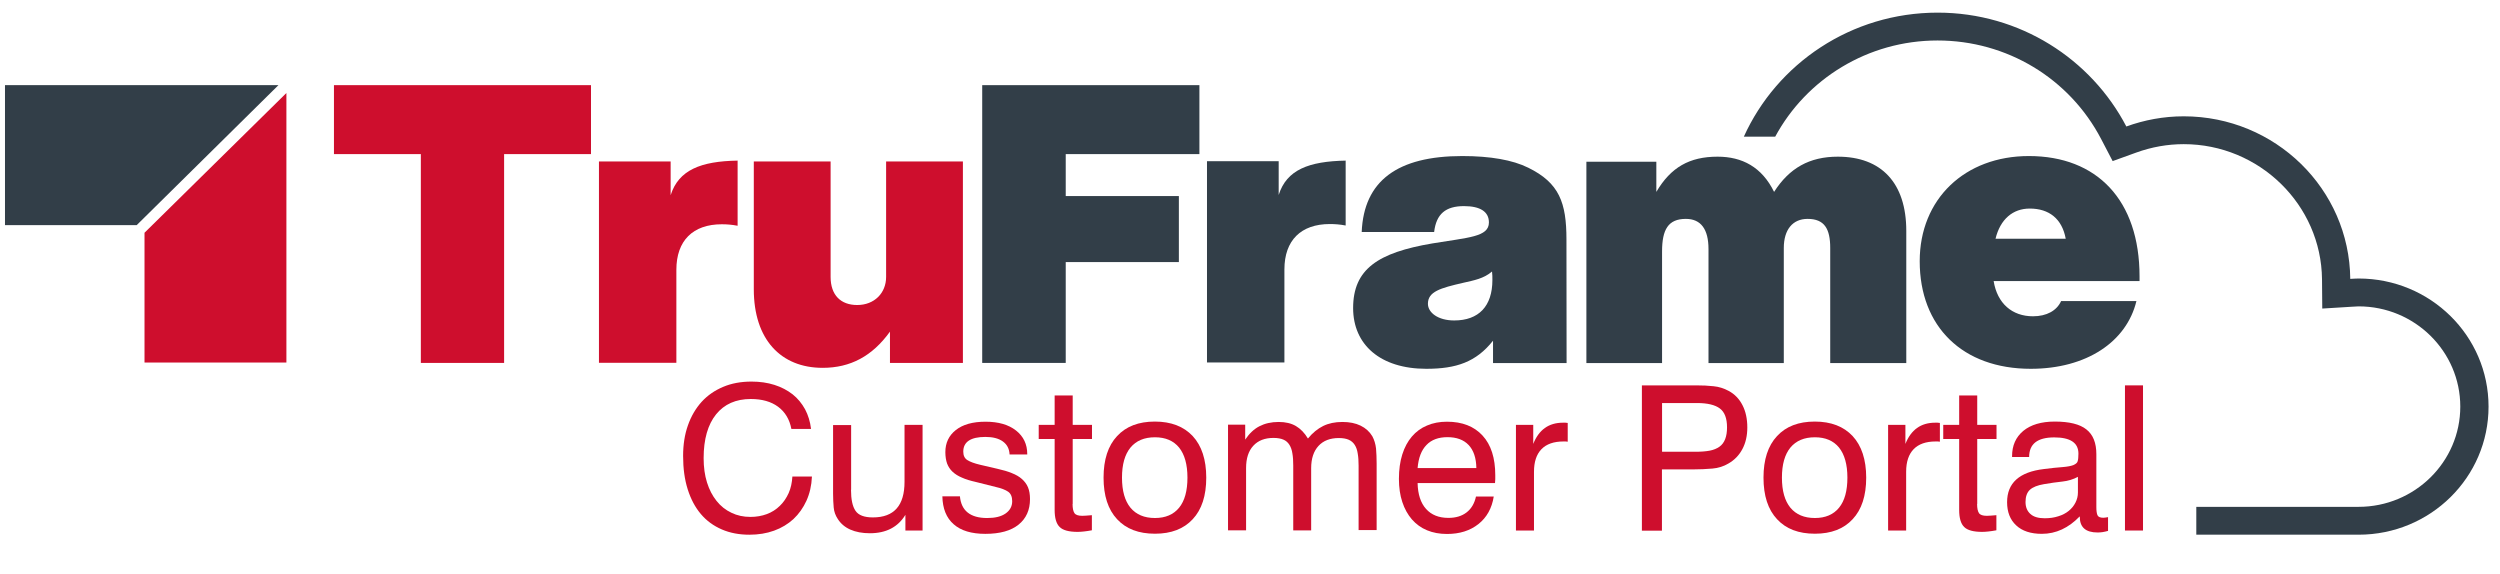<svg width="148" height="34" viewBox="0 0 148 34" fill="none" xmlns="http://www.w3.org/2000/svg">
<path d="M120.22 21.833C116.19 21.833 113.647 19.349 113.647 15.463C113.647 11.78 116.315 9.238 120.11 9.238C124.14 9.238 126.661 11.846 126.661 16.364C126.661 16.451 126.661 16.531 126.661 16.64H118.024C118.238 17.962 119.115 18.724 120.353 18.724C121.164 18.724 121.76 18.39 122.018 17.824H126.476C125.894 20.235 123.521 21.833 120.22 21.833ZM122.291 14.134C122.077 12.957 121.311 12.347 120.161 12.347C119.159 12.347 118.415 12.979 118.135 14.134H122.291Z" fill="#323E48"/>
<path d="M93.921 9.573H98.055V11.36C98.91 9.907 100.015 9.275 101.681 9.275C103.132 9.275 104.304 9.886 105.026 11.36C105.925 9.951 107.119 9.275 108.799 9.275C111.378 9.275 112.852 10.83 112.852 13.67V21.492H108.349V14.679C108.349 13.546 108.01 12.958 107.008 12.958C106.131 12.958 105.601 13.59 105.601 14.679V21.492H101.143V14.745C101.143 13.568 100.693 12.958 99.802 12.958C98.755 12.958 98.394 13.59 98.394 14.89V21.492H93.914V9.573H93.921Z" fill="#323E48"/>
<path d="M92.742 21.492H88.387V20.17C87.385 21.433 86.213 21.833 84.437 21.833C81.711 21.833 80.105 20.402 80.105 18.238C80.105 15.928 81.578 14.955 84.798 14.41C86.928 14.054 88.144 14.032 88.144 13.168C88.144 12.536 87.635 12.202 86.67 12.202C85.579 12.202 85.027 12.667 84.901 13.734H80.613C80.738 10.706 82.728 9.238 86.567 9.238C88.232 9.238 89.551 9.471 90.472 9.928C92.307 10.829 92.734 11.991 92.734 14.177M86.626 16.741C85.263 17.054 84.533 17.264 84.533 17.983C84.533 18.506 85.13 18.971 86.088 18.971C87.54 18.971 88.35 18.129 88.35 16.574C88.35 16.429 88.35 16.24 88.328 16.073C87.842 16.494 87.26 16.596 86.626 16.741Z" fill="#323E48"/>
<path d="M71.454 9.544H75.698V11.542C76.17 10.045 77.489 9.551 79.663 9.508V13.35C79.324 13.285 79.022 13.263 78.727 13.263C77.017 13.263 76.037 14.229 76.037 15.95V21.456H71.454V9.544V9.544Z" fill="#323E48"/>
<path d="M58.147 5.041H71.005V9.123H63.091V11.607H69.789V15.515H63.091V21.485H58.147V5.041Z" fill="#323E48"/>
<path d="M56.997 21.485H52.686V19.633C51.64 21.086 50.343 21.776 48.7 21.776C46.224 21.776 44.625 20.09 44.625 17.127V9.559H49.172V16.393C49.172 17.468 49.768 18.057 50.748 18.057C51.751 18.057 52.458 17.36 52.458 16.393V9.559H57.004V21.485H56.997Z" fill="#CE0E2D"/>
<path d="M35.458 9.559H39.702V11.556C40.174 10.06 41.493 9.544 43.667 9.508V13.365C43.328 13.299 43.026 13.277 42.731 13.277C41.021 13.277 40.041 14.244 40.041 15.972V21.478H35.458V9.559V9.559Z" fill="#CE0E2D"/>
<path d="M19.778 5.041H34.987V9.123H29.843V21.485H24.914V9.123H19.77V5.041H19.778Z" fill="#CE0E2D"/>
<path d="M8.555 13.779V21.464H16.955V5.506L8.555 13.779Z" fill="#CE0E2D"/>
<path d="M8.091 13.329H0.295V5.041H16.484L8.091 13.329Z" fill="#323E48"/>
<path d="M48.066 28.219C48.044 28.742 47.933 29.221 47.742 29.643C47.55 30.064 47.292 30.427 46.975 30.725C46.651 31.023 46.268 31.255 45.826 31.415C45.384 31.575 44.898 31.655 44.367 31.655C43.763 31.655 43.217 31.553 42.731 31.342C42.245 31.132 41.832 30.834 41.493 30.434C41.154 30.035 40.896 29.548 40.712 28.967C40.528 28.386 40.44 27.732 40.44 26.991C40.44 26.323 40.535 25.713 40.727 25.176C40.918 24.631 41.191 24.173 41.537 23.788C41.891 23.403 42.311 23.113 42.812 22.902C43.306 22.692 43.866 22.59 44.492 22.59C44.986 22.59 45.435 22.655 45.848 22.786C46.261 22.917 46.614 23.105 46.924 23.345C47.226 23.585 47.469 23.883 47.661 24.231C47.845 24.58 47.963 24.965 48.014 25.393H46.85C46.74 24.82 46.474 24.384 46.062 24.079C45.649 23.774 45.111 23.621 44.448 23.621C43.564 23.621 42.879 23.926 42.392 24.529C41.906 25.132 41.655 25.996 41.655 27.122C41.655 27.66 41.722 28.139 41.854 28.56C41.987 28.989 42.178 29.352 42.422 29.657C42.665 29.962 42.959 30.195 43.298 30.354C43.638 30.521 44.013 30.601 44.426 30.601C44.78 30.601 45.104 30.543 45.399 30.434C45.693 30.325 45.951 30.158 46.165 29.948C46.386 29.737 46.556 29.483 46.688 29.192C46.821 28.895 46.887 28.568 46.909 28.212H48.066V28.219Z" fill="#CE0E2D"/>
<path d="M50.38 28.997C50.38 29.563 50.468 29.977 50.645 30.239C50.822 30.5 51.16 30.631 51.676 30.631C52.929 30.631 53.548 29.926 53.548 28.524V25.154H54.616V31.408H53.6V30.478C53.157 31.205 52.457 31.568 51.499 31.568C51.05 31.568 50.66 31.495 50.335 31.35C50.011 31.205 49.768 30.994 49.598 30.725C49.458 30.515 49.377 30.29 49.355 30.043C49.333 29.796 49.318 29.52 49.318 29.215V25.162H50.387V28.997H50.38Z" fill="#CE0E2D"/>
<path d="M56.827 29.374C56.901 30.231 57.439 30.667 58.441 30.667C58.912 30.667 59.273 30.579 59.531 30.398C59.789 30.216 59.922 29.977 59.922 29.672C59.922 29.41 59.841 29.221 59.686 29.112C59.531 29.003 59.281 28.902 58.949 28.829L57.763 28.531C57.446 28.459 57.173 28.379 56.952 28.277C56.724 28.183 56.54 28.066 56.392 27.928C56.245 27.79 56.142 27.631 56.068 27.442C56.002 27.253 55.965 27.028 55.965 26.766C55.965 26.221 56.171 25.786 56.584 25.459C56.997 25.132 57.579 24.965 58.345 24.965C59.104 24.965 59.708 25.139 60.15 25.488C60.593 25.837 60.813 26.301 60.813 26.882V26.904H59.767C59.752 26.57 59.62 26.316 59.369 26.134C59.119 25.953 58.772 25.866 58.338 25.866C57.468 25.866 57.026 26.156 57.026 26.737C57.026 26.97 57.107 27.137 57.269 27.238C57.431 27.34 57.682 27.434 58.021 27.514L59.052 27.754C59.377 27.827 59.657 27.907 59.9 28.008C60.143 28.103 60.342 28.219 60.497 28.357C60.651 28.495 60.777 28.655 60.858 28.851C60.939 29.047 60.976 29.279 60.976 29.548C60.976 30.195 60.747 30.696 60.298 31.059C59.848 31.422 59.192 31.604 58.33 31.604C57.512 31.604 56.886 31.415 56.459 31.037C56.024 30.659 55.803 30.107 55.788 29.381H56.827V29.374Z" fill="#CE0E2D"/>
<path d="M63.496 29.831C63.496 30.085 63.533 30.267 63.607 30.376C63.681 30.485 63.835 30.536 64.071 30.536C64.182 30.536 64.373 30.521 64.639 30.499V31.393C64.292 31.458 64.005 31.487 63.791 31.487C63.283 31.487 62.929 31.393 62.73 31.197C62.531 31 62.435 30.666 62.435 30.187V25.989H61.492V25.153H62.435V23.41H63.504V25.153H64.646V25.989H63.504V29.831H63.496Z" fill="#CE0E2D"/>
<path d="M65.331 28.276C65.331 27.209 65.596 26.388 66.134 25.814C66.665 25.24 67.409 24.957 68.367 24.957C69.332 24.957 70.076 25.248 70.607 25.814C71.138 26.388 71.41 27.209 71.41 28.276C71.41 29.344 71.145 30.165 70.607 30.739C70.076 31.312 69.332 31.596 68.374 31.596C67.409 31.596 66.665 31.312 66.134 30.739C65.596 30.165 65.331 29.344 65.331 28.276ZM66.422 28.276C66.422 29.061 66.591 29.649 66.923 30.056C67.262 30.463 67.741 30.666 68.374 30.666C68.993 30.666 69.472 30.463 69.804 30.056C70.135 29.649 70.297 29.054 70.297 28.276C70.297 27.492 70.128 26.904 69.804 26.497C69.472 26.09 68.993 25.887 68.374 25.887C67.741 25.887 67.262 26.09 66.923 26.497C66.591 26.904 66.422 27.492 66.422 28.276Z" fill="#CE0E2D"/>
<path d="M80.429 27.566C80.429 27.29 80.414 27.05 80.377 26.847C80.348 26.644 80.289 26.477 80.201 26.339C80.112 26.201 79.994 26.099 79.847 26.034C79.7 25.968 79.501 25.932 79.257 25.932C78.749 25.932 78.344 26.084 78.056 26.397C77.769 26.709 77.621 27.145 77.621 27.719V31.401H76.56V27.559C76.56 27.283 76.546 27.043 76.509 26.84C76.479 26.637 76.42 26.47 76.332 26.331C76.244 26.194 76.133 26.092 75.978 26.026C75.831 25.961 75.632 25.925 75.389 25.925C74.88 25.925 74.482 26.077 74.195 26.39C73.908 26.702 73.768 27.138 73.768 27.712V31.394H72.699V25.14H73.716V26.026C73.952 25.671 74.232 25.402 74.556 25.235C74.88 25.068 75.256 24.98 75.698 24.98C76.104 24.98 76.442 25.06 76.715 25.22C76.988 25.38 77.231 25.627 77.43 25.961C77.703 25.627 78.005 25.38 78.329 25.22C78.653 25.06 79.029 24.98 79.471 24.98C79.891 24.98 80.252 25.053 80.547 25.198C80.849 25.344 81.077 25.554 81.24 25.823C81.357 26.041 81.431 26.281 81.461 26.549C81.483 26.818 81.497 27.116 81.497 27.45V31.38H80.429V27.566V27.566Z" fill="#CE0E2D"/>
<path d="M88.431 29.388C88.321 30.093 88.011 30.638 87.525 31.023C87.031 31.415 86.412 31.611 85.661 31.611C85.226 31.611 84.828 31.538 84.482 31.393C84.128 31.248 83.833 31.03 83.583 30.747C83.34 30.463 83.148 30.122 83.015 29.715C82.883 29.316 82.816 28.858 82.816 28.35C82.816 27.805 82.883 27.325 83.015 26.904C83.148 26.483 83.34 26.127 83.583 25.844C83.826 25.56 84.128 25.335 84.482 25.19C84.835 25.038 85.226 24.965 85.661 24.965C86.567 24.965 87.267 25.241 87.768 25.786C88.269 26.33 88.52 27.115 88.52 28.132C88.52 28.212 88.52 28.291 88.52 28.364C88.52 28.437 88.512 28.517 88.505 28.596H83.922C83.936 29.265 84.106 29.78 84.423 30.129C84.74 30.485 85.182 30.659 85.749 30.659C86.184 30.659 86.545 30.55 86.825 30.332C87.105 30.115 87.289 29.802 87.378 29.395H88.431V29.388ZM87.4 27.71C87.392 27.115 87.238 26.657 86.943 26.345C86.648 26.033 86.228 25.88 85.69 25.88C85.16 25.88 84.74 26.033 84.445 26.345C84.143 26.657 83.973 27.108 83.922 27.71H87.4Z" fill="#CE0E2D"/>
<path d="M89.736 25.154H90.768V26.28C91.1 25.445 91.682 25.023 92.529 25.023C92.581 25.023 92.625 25.023 92.669 25.023C92.713 25.023 92.757 25.031 92.809 25.038V26.149C92.772 26.142 92.728 26.135 92.684 26.135C92.64 26.135 92.595 26.135 92.558 26.135C91.984 26.135 91.549 26.287 91.254 26.592C90.96 26.897 90.812 27.34 90.812 27.929V31.408H89.744V25.154H89.736Z" fill="#CE0E2D"/>
<path d="M97.208 22.814H100.42C100.789 22.814 101.135 22.829 101.445 22.865C101.754 22.894 102.056 22.989 102.336 23.141C102.69 23.33 102.963 23.613 103.154 23.984C103.346 24.354 103.441 24.797 103.441 25.306C103.441 25.792 103.346 26.214 103.154 26.577C102.963 26.94 102.69 27.231 102.321 27.441C102.041 27.608 101.725 27.71 101.378 27.739C101.032 27.768 100.634 27.79 100.185 27.79H98.387V31.414H97.2V22.814H97.208ZM100.383 26.744C100.708 26.744 100.98 26.722 101.216 26.679C101.445 26.635 101.636 26.555 101.791 26.446C101.946 26.337 102.056 26.185 102.13 25.996C102.204 25.807 102.24 25.575 102.24 25.299C102.24 24.768 102.1 24.391 101.813 24.18C101.533 23.969 101.083 23.86 100.465 23.86H98.394V26.744H100.383V26.744Z" fill="#CE0E2D"/>
<path d="M104.399 28.276C104.399 27.209 104.665 26.388 105.203 25.814C105.733 25.24 106.477 24.957 107.435 24.957C108.401 24.957 109.145 25.248 109.675 25.814C110.206 26.388 110.479 27.209 110.479 28.276C110.479 29.344 110.213 30.165 109.675 30.739C109.145 31.312 108.401 31.596 107.443 31.596C106.477 31.596 105.733 31.312 105.203 30.739C104.665 30.165 104.399 29.344 104.399 28.276ZM105.49 28.276C105.49 29.061 105.659 29.649 105.991 30.056C106.33 30.463 106.809 30.666 107.443 30.666C108.062 30.666 108.541 30.463 108.872 30.056C109.204 29.649 109.366 29.054 109.366 28.276C109.366 27.492 109.196 26.904 108.872 26.497C108.541 26.09 108.062 25.887 107.443 25.887C106.809 25.887 106.33 26.09 105.991 26.497C105.659 26.904 105.49 27.492 105.49 28.276Z" fill="#CE0E2D"/>
<path d="M111.769 25.154H112.8V26.28C113.132 25.445 113.714 25.023 114.561 25.023C114.613 25.023 114.657 25.023 114.701 25.023C114.745 25.023 114.79 25.031 114.841 25.038V26.149C114.804 26.142 114.76 26.135 114.716 26.135C114.672 26.135 114.628 26.135 114.591 26.135C114.016 26.135 113.581 26.287 113.287 26.592C112.992 26.897 112.844 27.34 112.844 27.929V31.408H111.776V25.154H111.769Z" fill="#CE0E2D"/>
<path d="M117.044 29.831C117.044 30.085 117.081 30.267 117.155 30.376C117.229 30.485 117.383 30.536 117.619 30.536C117.73 30.536 117.921 30.521 118.186 30.499V31.393C117.84 31.458 117.553 31.487 117.339 31.487C116.831 31.487 116.477 31.393 116.278 31.197C116.079 31 115.983 30.666 115.983 30.187V25.989H115.04V25.153H115.983V23.41H117.052V25.153H118.194V25.989H117.052V29.831H117.044Z" fill="#CE0E2D"/>
<path d="M123.116 30.572C122.46 31.254 121.716 31.603 120.876 31.603C120.22 31.603 119.712 31.436 119.358 31.102C118.997 30.768 118.82 30.31 118.82 29.729C118.82 28.596 119.542 27.942 120.994 27.768C121.436 27.71 121.805 27.674 122.099 27.652C122.387 27.63 122.608 27.586 122.74 27.535C122.888 27.47 122.976 27.398 122.998 27.303C123.028 27.209 123.043 27.063 123.043 26.853C123.043 26.214 122.564 25.894 121.613 25.894C120.618 25.894 120.125 26.279 120.125 27.056H119.115V27.005C119.115 26.373 119.336 25.88 119.778 25.509C120.22 25.146 120.839 24.957 121.643 24.957C122.497 24.957 123.124 25.11 123.514 25.422C123.912 25.734 124.104 26.221 124.104 26.889V30.02C124.104 30.238 124.126 30.397 124.17 30.499C124.214 30.601 124.332 30.651 124.516 30.651C124.583 30.651 124.671 30.637 124.796 30.615V31.429C124.686 31.458 124.575 31.487 124.472 31.501C124.369 31.516 124.273 31.523 124.177 31.523C123.477 31.523 123.124 31.218 123.124 30.601L123.116 30.572ZM123.02 28.226C122.74 28.378 122.424 28.473 122.085 28.509C121.746 28.545 121.385 28.596 121.009 28.661C120.618 28.727 120.346 28.836 120.169 28.995C119.999 29.155 119.911 29.395 119.911 29.715C119.911 30.02 120.007 30.252 120.198 30.426C120.39 30.601 120.677 30.681 121.046 30.681C121.34 30.681 121.606 30.644 121.849 30.564C122.092 30.492 122.298 30.383 122.468 30.245C122.637 30.107 122.77 29.947 122.866 29.758C122.962 29.569 123.013 29.373 123.013 29.155V28.226H123.02Z" fill="#CE0E2D"/>
<path d="M125.798 22.814H126.866V31.407H125.798V22.814Z" fill="#CE0E2D"/>
<path d="M139.629 16.488C139.46 16.488 139.298 16.502 139.136 16.51C139.084 11.186 134.692 6.886 129.276 6.886C128.083 6.886 126.94 7.104 125.879 7.488C123.794 3.494 119.579 0.748 114.708 0.748C109.595 0.748 105.195 3.762 103.235 8.091H105.092C106.934 4.678 110.575 2.397 114.701 2.397C118.798 2.397 122.512 4.634 124.391 8.237L125.069 9.537L126.454 9.036C127.375 8.701 128.326 8.534 129.276 8.534C133.749 8.534 137.419 12.123 137.463 16.531L137.478 18.267L139.239 18.158L139.364 18.151C139.467 18.144 139.563 18.137 139.629 18.137C142.953 18.137 145.649 20.802 145.649 24.071C145.649 27.347 142.945 30.005 139.629 30.005H130.021V31.654H139.629C143.881 31.654 147.322 28.255 147.322 24.071C147.322 19.88 143.874 16.488 139.629 16.488Z" fill="#323E48"/>
</svg>
